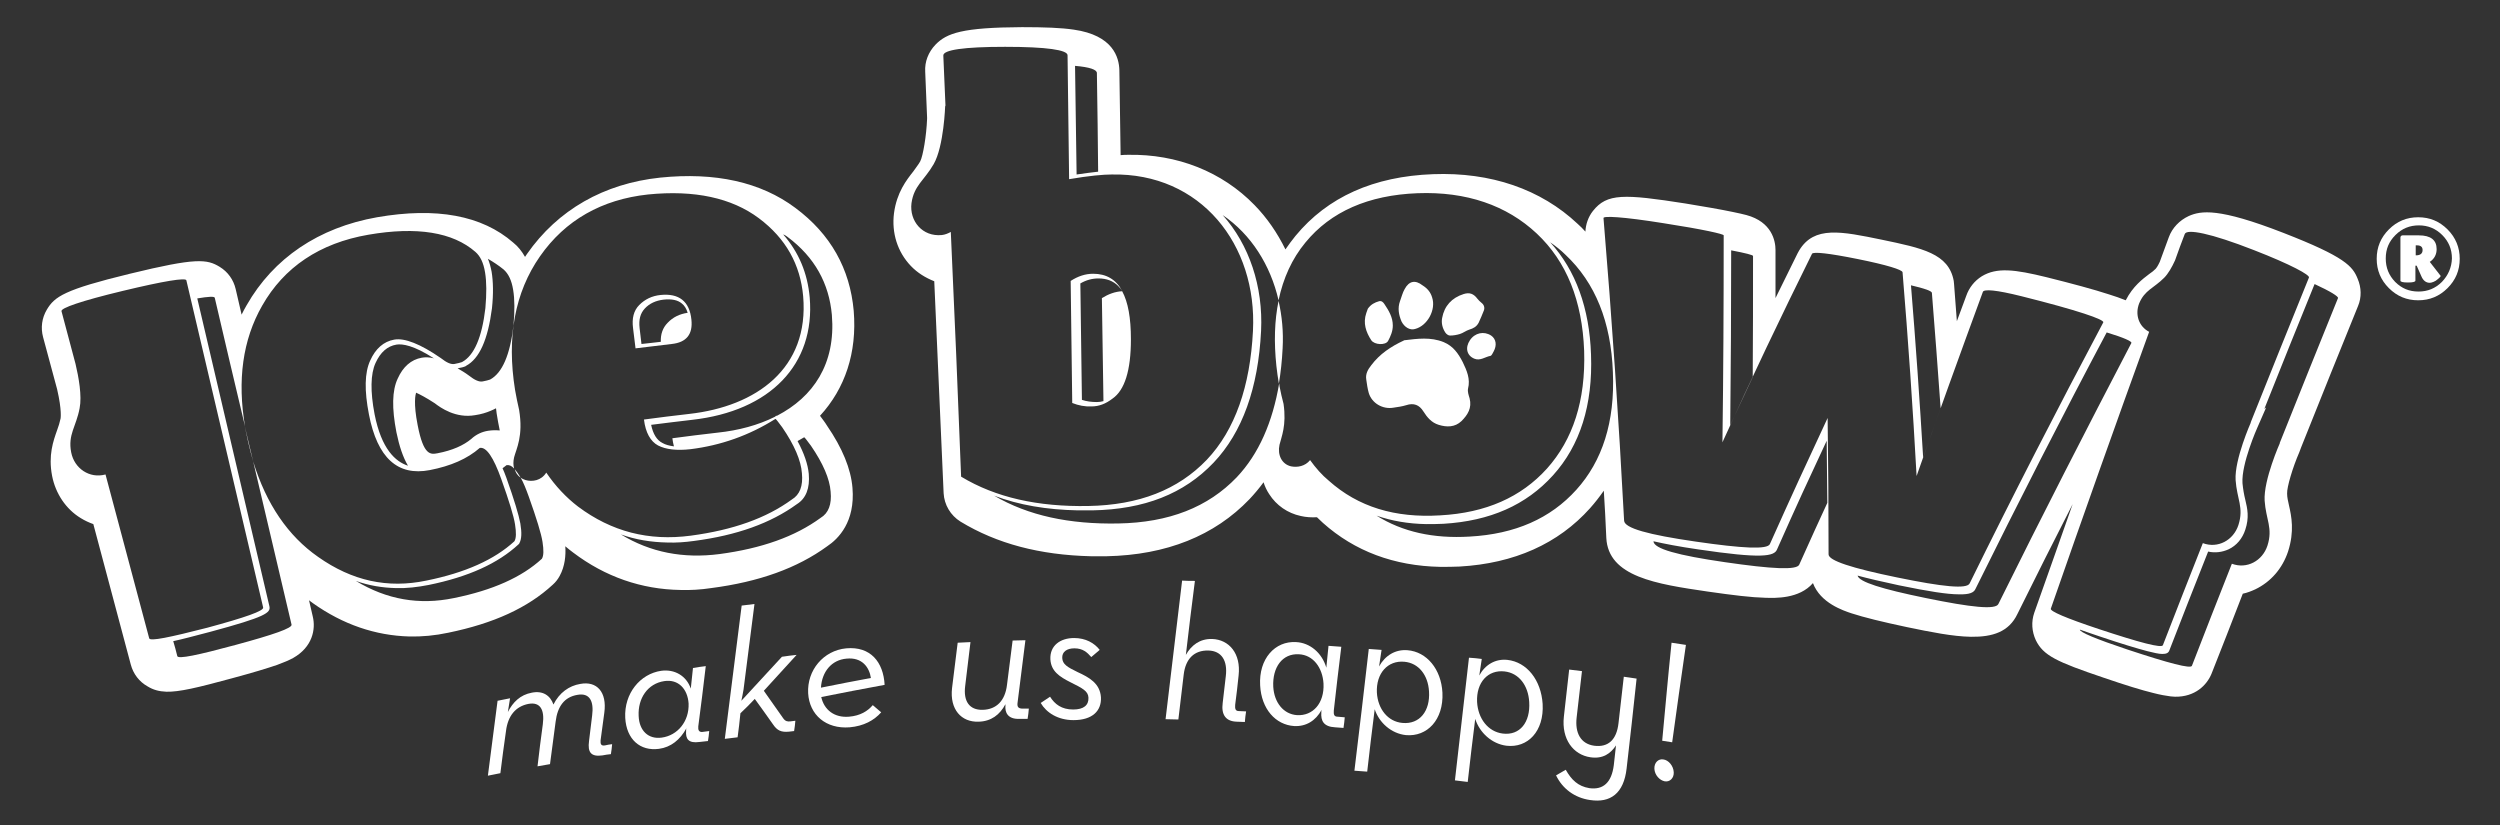 <?xml version="1.0" encoding="utf-8"?>
<!-- Generator: Adobe Illustrator 22.0.0, SVG Export Plug-In . SVG Version: 6.00 Build 0)  -->
<svg version="1.1" id="Capa_1" xmlns="http://www.w3.org/2000/svg" xmlns:xlink="http://www.w3.org/1999/xlink" x="0px" y="0px"
	 viewBox="0 0 800.9 264.3" style="enable-background:new 0 0 800.9 264.3;" xml:space="preserve">
<rect x="0" y="0" width="800.9" height="264.3" fill="#333333" stroke="none"/>
<style type="text/css">
	.st0{fill:#FFFFFF;}
</style>
<g>
	<path class="st0" d="M460.9,136.1c2.6,0.8,5.2,0.8,7.3-1.2c2-2,3.4-4.2,2.6-7.3c-0.3-1-0.7-2.1-0.5-3.1c0.8-3.1-0.4-5.8-1.7-8.5
		c-1.4-2.7-3-5.1-6.1-6.4c-4.2-1.7-8.4-1.1-12.6-0.6c-0.1,0-0.1,0-0.2,0.1c-4.1,1.9-7.7,4.3-10.4,7.9c-1.1,1.4-1.9,2.8-1.6,4.6
		c0.2,1.4,0.4,2.9,0.8,4.3c1,3.3,4.5,5.3,7.9,4.7c1.4-0.2,2.8-0.4,4.1-0.8c2.4-0.8,4.2-0.1,5.5,2
		C457.2,133.7,458.6,135.4,460.9,136.1z"/>
	<path class="st0" d="M453.3,105.4c4-1,6.8-6.2,5.5-10.1c-0.5-1.7-1.5-2.9-3.1-3.9c-2.3-1.8-4.3-1.4-5.7,1.2c-0.7,1.2-1,2.6-1.5,3.9
		c-0.8,2.2-0.4,4.4,0.5,6.5C449.9,104.8,451.7,105.9,453.3,105.4z"/>
	<path class="st0" d="M444.7,109.2c0.8-1.5,1.5-3.1,1.5-4.9c0-2.7-1.3-4.8-2.7-6.9c-0.4-0.6-0.9-1.1-1.7-0.9c-1.4,0.4-2.6,1-3.6,2.4
		c-0.1,0.3-0.3,0.8-0.5,1.4c-1.1,3.2-0.1,6.1,1.6,8.7C440.3,110.5,443.9,110.7,444.7,109.2z"/>
	<path class="st0" d="M731.5,74.6c-20.8-8.1-26.4-7.1-30.3-5.4c-3,1.4-5.3,3.8-6.4,6.8c-0.6,1.6-1.2,3.3-1.8,4.9l-1.1,3
		c-0.7,1.5-1.2,2.1-1.3,2.2c-0.6,0.6-1.2,1.1-2.1,1.7c-2.1,1.6-5.2,3.9-7.5,8.4c-1.7-0.7-3.5-1.3-5.4-1.9c-4.9-1.6-11.6-3.4-20-5.5
		c-10.2-2.5-15.9-3.2-20.7-0.3c-2.4,1.5-4.1,3.7-5,6.3c-1,2.7-2,5.4-3,8.1c-0.3-4-0.6-7.9-0.9-11.9c0-0.3-0.1-0.7-0.1-1
		c-1.6-8.8-10.1-10.5-23-13.2c-13.1-2.7-21.7-4.5-26.5,3.4c-0.2,0.3-0.3,0.6-0.5,0.9c-2.4,4.8-4.7,9.6-7.1,14.4c0-5.1,0-10.3,0-15.4
		h0c0-3-1.2-9-9.3-11.2c-1.1-0.3-2.5-0.6-4.4-1c-3.8-0.8-9-1.7-15.1-2.7c-19.8-3.1-25.2-3.3-29.7,2.4c-1.5,1.9-2.3,4.3-2.4,6.6
		c-0.8-0.9-1.6-1.7-2.5-2.5c-11.8-11.1-27.8-16.6-46.3-15.9c-19,0.7-33.8,7.3-44.1,19.8c-1.1,1.4-2.2,2.8-3.2,4.3
		c-2.6-5.3-5.9-10.1-9.9-14.2c-10.4-10.7-24.8-16.4-40.5-16.1c-0.6,0-1.4,0-2.4,0.1l-0.4-27.2c-0.1-4.1-2-11.2-14.6-13
		c-4-0.6-9.4-0.8-16.6-0.8c-19.1,0.1-24.1,1.9-27.7,5.6c-2.3,2.4-3.5,5.5-3.3,8.7l0.6,14.6c0,0.2,0,0.4,0,0.5
		c-0.2,5.3-1.3,11.9-2.2,13.6c-0.6,1.1-1.4,2-2.2,3.2c-2.2,2.8-5.3,6.7-6.2,13.4c-0.8,6.3,1.1,12.4,5.4,16.9
		c2.1,2.2,4.7,3.8,7.5,4.9l3,67.9c0.2,3.7,2.2,7.1,5.4,9.1c11.7,7.1,25.4,10.7,41.8,11.1c1.6,0,3.3,0,5,0
		c19.2-0.4,34.6-6.6,45.8-18.3c1.6-1.7,3.1-3.5,4.5-5.4c0.4,1.3,1,2.6,1.8,3.8c2.3,3.6,5.9,6.1,10.1,7c1.7,0.4,3.5,0.5,5.2,0.4
		c0.6,0.6,1.3,1.2,1.9,1.8c10.2,9.1,22.8,13.8,37.6,14.1c2,0,4.1,0,6.2-0.1c17.5-1,31.6-7.3,41.8-18.7c1.6-1.8,3-3.6,4.4-5.6
		c0.3,5,0.6,10,0.8,15.1c0.6,12.5,16.1,14.8,32.4,17.2c8.3,1.2,14.2,1.9,18.5,2c3.2,0.1,10.9,0.4,15.3-4.7c2.4,6.4,9.7,8.8,12.4,9.7
		c4,1.3,9.7,2.7,17.7,4.4c7.7,1.6,14.7,3,20.5,3.1c7,0.1,12.2-1.6,14.9-7.3c5.8-11.7,11.7-23.5,17.7-35.2
		c-4.1,11.6-8.2,23.3-12.3,34.8c-1,2.9-0.8,6,0.5,8.8c2.4,4.9,6.6,6.9,21.7,12c7,2.4,12.2,4,15.9,4.9c2.3,0.6,4.1,0.9,5.6,1.1
		c0.5,0,0.9,0.1,1.4,0.1c6.4,0.1,10.2-3.7,11.7-7.4c3.2-8.1,6.5-16.5,10-25.6c1.4-0.3,2.7-0.8,4-1.4c5-2.4,8.7-6.7,10.5-12.1
		c2.1-6.5,1.1-11.3,0.3-14.8c-0.3-1.4-0.6-2.5-0.6-3.8c-0.1-2,1.8-8.4,3.9-13.2c0.2-0.5,0.4-1,0.6-1.6c6.7-16.7,12.6-31.5,18.2-45.2
		c1.2-2.8,1.1-6-0.1-8.8C753.7,85.3,751.3,82.3,731.5,74.6z M618.9,93.8c1,12.3,1.9,24.6,2.8,37c-1.9,5.3-3.8,10.5-5.6,15.8
		c-1.1-18.3-2.4-36.9-3.9-55.2C616.5,92.4,618.8,93.2,618.9,93.8z M554.6,80.2c4.7,0.9,7,1.5,7,1.8c0,12.9,0,25.8-0.1,38.8
		c-2.4,5.1-4.8,10.3-7.2,15.4C554.5,117.6,554.6,98.8,554.6,80.2z M351.4,23.4c0.2,12.9,0.3,20.6,0.4,31.6c-1.9,0.2-4.1,0.5-6.9,0.9
		l-0.5-34.8C349.1,21.5,351.4,22.3,351.4,23.4z M304.6,74.3c-0.9,0.5-1.9,0.9-2.9,1c-6.2,0.6-10.4-4.5-9.7-10.2
		c0.8-5.7,4.1-7.3,7.1-12.5c3.3-5.7,3.7-18.8,3.7-18.8l0.1,0.3c-0.2-5.4-0.5-10.9-0.7-16.3C302.1,16,308.7,15,322,15
		c13.3,0,20,1,20,2.7c0.2,15.9,0.3,23.8,0.5,39.7c6.4-1.1,11-1.5,13.6-1.5c28.6-0.6,46.7,22.5,45.3,50.1
		c-0.9,17.7-5.7,31.7-14.8,41.3c-9.2,9.6-21.7,14.5-37.9,14.8c-16.2,0.3-29.7-2.7-40.8-9.4C306.9,126.6,305.8,100.4,304.6,74.3z
		 M419.7,147.4c-1.6,2-4.1,2.4-6.1,2c-3-0.7-4.4-3.7-3.7-6.9c0.6-2.5,2.3-6.2,1.3-13.1c-0.5-1.8-0.9-3.7-1.3-5.7c0,0,0-0.1,0-0.1
		l0,0c0-0.3-0.1-0.5-0.1-0.8c-2.1,12.4-6.5,22.6-13.6,30.1c-9.2,9.6-21.7,14.5-37.9,14.8c-15.7,0.3-28.9-2.5-39.8-8.9
		c7.9,3,16.8,4.5,26.8,4.7c1.5,0,3.1,0,4.6,0c16.7-0.3,29.4-5.3,38.9-15.3c9.2-9.7,14.3-23.9,15.2-42.2c0.7-14.2-3.8-27.6-12.3-37.1
		c9.1,6.2,15.3,16,17.9,27.3c1.5-7.1,4.3-13.3,8.6-18.5c8.1-9.9,20.2-15.2,35.9-15.8c15.7-0.6,28.6,3.9,38.2,12.9
		c9.6,9,14.6,21.6,15.2,37.6c0.5,16-3.6,28.4-11.9,37.7c-8.3,9.2-19.6,14.2-34.2,15c-14.5,0.9-26.3-2.7-35.7-11.1
		C423.5,152.2,421.5,149.9,419.7,147.4z M505,156.9c-8.3,9.2-19.6,14.2-34.2,15c-11.6,0.7-21.5-1.5-29.8-6.7
		c4.9,1.7,10.2,2.6,15.9,2.7c1.8,0,3.6,0,5.5-0.1c15-0.9,26.5-6,35.1-15.5c8.7-9.6,12.8-22.6,12.2-38.7c-0.5-14.9-4.9-27-13.1-36
		c1.7,1.2,3.4,2.5,4.9,4c9.6,9,14.6,21.6,15.2,37.6C517.4,135.2,513.3,147.7,505,156.9z M576.4,180.9c-0.8,1.8-8.7,1.4-23.8-0.8
		c-15.2-2.2-22.8-4.3-22.9-6.7c0,0,0,0,0,0c3.5,0.8,8.1,1.7,14.3,2.6c20.2,3,24.4,2.3,25.3,0c6.4-14.4,10-22.2,15.9-34.8
		c0.1,7.6,0.1,13.5,0.2,19.9C582.7,166.9,580,172.9,576.4,180.9z M585.8,177.6c0-17.4-0.1-26.2-0.3-43.7
		c-7.5,16.1-11.2,24.1-18.5,40.4c-0.8,1.8-8.7,1.4-23.8-0.8c-15.2-2.2-22.8-4.3-22.9-6.7c-1.7-32.3-3.9-64.6-6.6-96.9
		c-0.3-0.8,6.1-0.5,19.2,1.6c12.9,2,19.4,3.5,19.3,3.9c0,22.1-0.1,44.2-0.4,66.3c9.2-20.3,18.8-40.4,28.7-60.4
		c0.4-0.7,5.3-0.2,14.7,1.7c9.4,1.9,14.1,3.4,14.3,4.2c1.8,21.7,3.3,43.5,4.5,65.3c6.9-19.7,14-39.3,21.2-58.9
		c0.2-1.1,4.4-0.7,12.4,1.3c18,4.5,26.7,7.5,26.2,8.4c-14.7,27.7-29,55.5-42.8,83.6c-0.9,1.9-8.6,1.1-23.2-1.9
		C593.2,182,585.8,179.6,585.8,177.6z M640.2,193.5c-0.9,1.9-8.6,1.1-23.2-1.9c-14.2-2.9-21.5-5.2-21.9-7.2
		c3.3,0.9,7.6,1.9,13.2,3.1c9.7,2,15.6,2.9,19.2,2.9c3.6,0.1,4.9-0.6,5.4-1.8c13.6-27.5,27.7-55.2,42-82.1c5.6,1.7,8.2,2.9,7.9,3.4
		C668.4,137.5,654.1,165.4,640.2,193.5z M657,195c10.3-29.6,20.8-59.2,31.5-88.7c-3.3-1.7-4.6-5.5-3.2-9.1c1.8-4.3,4.6-4.8,8-8.2
		c1.3-1.3,2.5-3.4,3.5-5.6c1-2.8,2-5.6,3.1-8.4c0.6-1.8,8.3-0.3,22.1,5.1c12.1,4.7,18,8,17.7,8.8c-6.3,15.5-12.5,31-18.7,46.5
		l0.1-0.1c0,0-5.3,11.9-4.9,18.5c0.4,6,2.7,8.8,0.9,14.4c-1.6,4.9-6.6,7.6-11.4,5.8c-4.3,10.9-8.6,21.8-12.8,32.7
		c-0.4,1-7.3-0.8-20.6-5.2C661.8,198,656.7,195.8,657,195z M749,95.5c-6.3,15.5-12.5,31-18.7,46.5l0.1-0.1c0,0-5.3,11.9-4.9,18.5
		c0.4,6,2.7,8.8,0.9,14.4c-1.6,4.9-6.6,7.6-11.4,5.8c-4.3,10.9-8.6,21.8-12.8,32.7c-0.4,1-7.3-0.8-20.6-5.2
		c-10.2-3.4-15.4-5.6-15.3-6.4c1.8,0.6,3.9,1.4,6.4,2.2c6.8,2.3,11.8,3.8,15.2,4.7c2.1,0.5,3.6,0.9,4.8,0.9c1.3,0,2-0.3,2.3-1.2
		c3.8-9.9,7.9-20.2,12.4-31.6c2.2,0.5,4.5,0.2,6.5-0.7c2.6-1.2,4.5-3.5,5.4-6.3c1.3-3.9,0.7-6.7,0-9.6c-0.4-1.6-0.7-3.3-0.9-5.3
		c-0.4-6.2,4.7-17.7,4.8-17.9l2.8-6.4l-0.6,0.5c5.8-14.6,11.1-27.7,16.1-40C746.7,93.4,749.2,95,749,95.5z"/>
	<path class="st0" d="M464.5,107.5c1.1,0,2.2-0.2,3.2-0.5c1-0.3,2-1.1,3-1.4c1.3-0.4,2.3-0.9,3-2.2c0.6-1.3,1.2-2.7,1.7-4
		c0.3-0.9,0-1.8-0.8-2.4c-0.5-0.4-0.9-0.8-1.3-1.3c-1.2-1.6-2.5-2.1-4.4-1.5c-3.8,1.2-6.2,3.8-6.9,7.7c-0.3,1.6,0.1,3.2,1,4.6
		C463.3,107,464,107.5,464.5,107.5z"/>
	<path class="st0" d="M470.9,109c-1.6,2.4-1,4.9,1.4,5.9c1.9,0.8,3.5-0.6,5.2-0.9c0.4-0.1,0.7-0.9,1-1.4c1.1-2,0.8-4-0.8-5.1
		C475.4,106,472.5,106.6,470.9,109z"/>
	<path class="st0" d="M356.4,127.7c3.9-2.7,5.9-9,5.9-19c0-6.8-0.9-11.9-2.8-15.4c-2.2,0.1-4.4,0.9-6.5,2.2
		c0.2,13.5,0.3,21.1,0.5,33c-0.7,0.2-1.4,0.3-2.1,0.3c-1.7,0-3.3-0.2-4.8-0.7l-0.5-37.3c1.9-1.1,3.8-1.6,5.8-1.6
		c2.6,0,4.7,0.8,6.3,2.4c0.5,0.5,0.9,1,1.3,1.6c-2-3.7-5.1-5.5-9.3-5.5c-2.5,0-4.9,0.8-7.2,2.3c0.2,15.6,0.3,23.5,0.5,39.1
		c2,0.8,4.1,1.2,6.2,1.1C352,130.2,354.2,129.4,356.4,127.7z"/>
	<path class="st0" d="M273.1,156.3c-0.5-6.1-3.2-12.7-8.2-20c-0.6-1-1.4-2-2.2-3.1c8-8.7,11.9-20.2,10.8-33.6
		c-1.2-13.5-7.4-24.6-18.7-33c-11.1-8.3-25.7-11.5-43.3-9.7c-18,1.9-32.8,10.3-42.7,24.5c-0.2,0.3-0.4,0.6-0.6,0.9
		c-1-1.8-2.3-3.4-3.8-4.6c-10-8.7-24.6-11.4-43.6-8.1C102.1,72.9,87.6,82.7,79,97.8c-0.6,1-1.1,2-1.6,3l-1.9-8.2
		c-0.7-3-2.5-5.5-5.1-7.1c-4.1-2.5-7.5-3-28.8,2.2C20.6,92.8,17.5,95,15,99.2c-1.6,2.7-2,5.8-1.2,8.8l4.5,16.7
		c1.6,6.9,1.1,9.4,1.1,9.4c-0.3,1.3-0.6,2.4-1.1,3.7c-1.2,3.4-2.9,8-1.6,14.7c1.1,5.6,4.4,10.6,9.2,13.5c1.3,0.8,2.6,1.4,4,1.9
		l12,45c0.8,3,2.7,5.5,5.4,7c1.8,1.1,3.6,1.6,6,1.7c4.1,0.1,10-1.3,21-4.3c6.7-1.8,11.3-3.2,14.5-4.3c2.2-0.8,3.8-1.5,5.1-2.2
		c6.2-3.5,7.3-9.2,6.3-13.3l-1.2-5.2c0.4,0.3,0.8,0.6,1.2,0.9c9.7,6.9,20.1,10.4,30.9,10.7c4.1,0.1,8.3-0.3,12.5-1.2
		c14.6-3,25.5-8,33.5-15.4c0.9-0.8,1.6-1.7,2.2-2.8c1.7-3.1,2-6.6,1.8-9.5c0.8,0.7,1.7,1.4,2.5,2c10.3,7.8,21.9,11.8,34.4,12
		c3.2,0.1,6.5-0.1,9.8-0.6c15.4-2,27.6-6.4,37.2-13.4C268.6,172.6,274,167.2,273.1,156.3z M252.3,75.9c8.7,6.5,13.3,14.9,14.2,25
		c1.3,15.7-6,26.3-17.6,32.3l-0.3,0l-0.3,0.3c-5.4,2.7-11.7,4.4-18.4,5.1c-5.8,0.7-8.7,1-14.5,1.8c0.1,0.9,0.3,1.8,0.5,2.6
		c-1.4-0.2-2.7-0.5-3.7-1.1c-1.8-0.9-3-2.9-3.6-5.8c4.9-0.6,7.8-1,13.1-1.6c25.1-2.8,39.5-17.8,37.7-39.2
		c-0.7-7.8-3.5-14.5-8.5-20.2C251.5,75.3,251.9,75.6,252.3,75.9z M161.3,86.3c1.6,1.4,2.6,3.5,3.1,6.6c0.5,3,0.5,6.8,0.1,11.4
		c-1.1,9.4-3.6,15.2-7.5,17.3c-0.5,0.2-1.4,0.4-2.4,0.6c-1.1,0.2-2.5-0.4-4.4-1.9c-1.2-0.9-2.4-1.6-3.6-2.3c1.1-0.2,2-0.4,2.6-0.7
		l0.1-0.1c4.3-2.3,7-8.4,8.3-18.4c0.5-4.7,0.4-8.6-0.1-11.7c-0.3-1.6-0.7-3-1.2-4.2C158,83.9,159.7,85,161.3,86.3z M127,138.5
		c0.9,4.4,2.1,8,3.7,10.7c-4-1.3-8.5-5.3-10.7-16.5c-1.4-7.3-1.3-12.9,0.3-16.4c1.6-3.5,3.8-5.4,6.7-5.9c1.9-0.3,5.5,0.2,12,4.4
		c-1.5-0.4-2.8-0.4-3.9-0.2c-3.4,0.6-6,2.9-7.7,6.7C125.6,125.1,125.5,130.8,127,138.5z M133.3,125.8c1.1,0.5,3.1,1.5,6,3.4
		c1.8,1.4,6.7,4.9,12.9,3.8c2-0.3,3.6-0.8,5-1.4c0.3-0.1,0.6-0.3,0.9-0.4c0.3-0.1,0.5-0.3,0.8-0.4c0.1,0.5,0.1,1,0.2,1.6
		c0.3,1.8,0.6,3.7,1,5.5c-1.2-0.1-2.4-0.1-3.7,0.1c-2,0.3-3.9,1.2-5.4,2.6c-2.5,2.1-6.1,3.7-10.8,4.6c-2.2,0.4-4.5,0.9-6.4-9
		C132.4,129.1,133.1,126.4,133.3,125.8z M47.8,204.5L33.8,152c-5.1,1.4-10-1.9-11-7.1c-1.1-5.7,1.6-8.2,2.7-14.1
		c0.8-3.9-0.3-10-1.3-14.2c-1.5-5.6-3-11.3-4.5-16.9c-0.3-1,6.3-3.3,19.6-6.5s20.2-4.3,20.4-3.4c8.2,34.9,16.4,69.8,24.6,104.8
		c0.3,1.1-5.7,3.2-17.9,6.5C54.3,204.2,48.1,205.5,47.8,204.5z M81.1,147.8c4.1,17.4,8.2,34.9,12.3,52.3c0.3,1.1-5.7,3.2-17.9,6.5
		c-12.2,3.3-18.4,4.6-18.7,3.6c-0.4-1.6-0.8-3.2-1.3-4.8c2.8-0.6,6.6-1.6,11.9-3c17.8-4.8,19.4-6.1,18.9-8.2L63.2,95.6
		c3.6-0.6,5.5-0.7,5.6-0.2c3.2,13.7,6.4,27.4,9.7,41.2c-2.5-14.7-0.8-27.7,5.5-38.7c7-12.3,18.4-20,34-22.7
		c15.6-2.7,27.1-0.8,34.3,5.5c1.6,1.4,2.6,3.5,3.1,6.6c0.5,3,0.5,6.8,0.1,11.4c-1.1,9.4-3.6,15.2-7.5,17.3c-0.5,0.2-1.4,0.4-2.4,0.6
		c-1.1,0.2-2.5-0.4-4.4-1.9c-6.5-4.5-11.6-6.5-14.9-5.9c-3.4,0.6-6,2.9-7.7,6.7c-1.8,3.9-1.9,9.6-0.4,17.3
		c2.7,13.9,9.2,19.8,19.5,17.8c6.7-1.3,12-3.6,16-7.1c2.1-0.4,4.4,3,6.9,10c2.5,7,4,11.9,4.4,14.5c0.4,2.6,0.4,4.4-0.2,5.4
		c-6.4,5.9-15.8,10.1-28.2,12.6c-12.4,2.6-23.8,0.1-34.7-7.6C92.3,171.7,85.3,161.5,81.1,147.8z M175,151.4c-1.6,2.6-4.5,3-6.6,2.4
		c-0.6-0.2-1.1-0.4-1.6-0.8c0.9,1.6,1.7,3.6,2.6,6.1c2.5,7,4,11.9,4.4,14.5c0.4,2.6,0.4,4.4-0.2,5.4c-6.4,5.9-15.8,10.1-28.2,12.6
		c-11.1,2.3-21.5,0.5-31.4-5.5c4.2,1.5,8.5,2.2,12.9,2.3c3.4,0.1,6.8-0.3,10.4-1c12.8-2.6,22.2-6.9,28.8-13l0.2-0.2l0.1-0.2
		c0.7-1.3,0.8-3.3,0.3-6.3c-0.5-2.7-2-7.7-4.5-14.7c-0.4-1.1-0.8-2.1-1.2-3c0.4-0.3,0.9-0.7,1.3-1c0.8-0.1,1.6,0.2,2.4,1.1
		c-0.3-1.1-0.3-2.3,0-3.6c0.7-2.7,3-6.8,1.6-15.2c-0.5-2.1-0.9-4.2-1.3-6.4c-2.7-16.8-0.1-31.2,8-42.8c8.1-11.6,19.8-18.2,34.6-19.8
		c14.9-1.5,26.8,1.1,35.5,7.6c8.7,6.5,13.3,14.9,14.2,25c2,23.2-15.1,35.3-36.5,37.7c-5.8,0.7-8.7,1-14.5,1.8c0.5,4.2,2.1,7,4.5,8.3
		c2.5,1.3,6,1.7,10.4,1.2c9.7-1.2,18.8-4.4,27.2-9.7c0.1-0.1,0.8,0.8,2.2,2.7c3.9,5.7,6,10.6,6.3,14.7c0.4,4.1-0.7,6.9-3.2,8.4
		c-8.2,6-18.9,9.8-32.4,11.6c-13.5,1.8-25.4-1.3-36.1-9.3C181.4,159.4,177.9,155.7,175,151.4z M262.9,165.9
		c-8.2,6-18.9,9.8-32.4,11.6c-11.6,1.5-22.1-0.5-31.6-6.3c4.7,1.7,9.7,2.5,14.9,2.6c2.8,0.1,5.6-0.1,8.5-0.5
		c13.8-1.8,24.6-5.7,33-11.8c2.9-1.8,4.2-5.1,3.8-9.7c-0.3-3.1-1.5-6.6-3.6-10.5c0.7-0.4,1.4-0.8,2.1-1.2c0.1-0.1,0.8,0.8,2.2,2.7
		c3.9,5.7,6,10.6,6.3,14.7C266.5,161.6,265.4,164.4,262.9,165.9z"/>
	<path class="st0" d="M221.5,102.4c-0.6-5.9-4-8.5-9.9-7.9c-2.8,0.3-5,1.4-6.8,3.2c-1.8,1.8-2.4,4.3-2,7.4c0.3,2.6,0.5,3.9,0.8,6.5
		c4.6-0.6,7-0.8,11.6-1.4C219.9,109.7,222,107.1,221.5,102.4z M211.7,109.5c-2.1,0.2-3.9,0.5-6.2,0.7l-0.6-5.1
		c-0.3-2.7,0.2-4.7,1.7-6.3c1.5-1.6,3.5-2.5,5.9-2.8c2.6-0.3,4.6,0.1,5.9,1.2c0.9,0.7,1.5,1.7,1.9,3c-2.6,0.4-4.7,1.4-6.4,3.2
		C212.3,105,211.6,107.1,211.7,109.5z"/>
	<path class="st0" d="M192.4,237.2c0.5-3.6,0.7-5.3,1.2-8.9c0.9-6.6-2.4-10.2-7.7-9.2c-3.6,0.6-6.7,2.8-8.6,6.6
		c-1-2.9-3.4-4.5-6.9-3.8c-3.8,0.7-6.1,3.1-7.7,6.2c0.3-1.8,0.4-2.6,0.7-4.4c-1.6,0.3-2.4,0.5-4,0.8c-1.2,9.6-1.9,14.4-3.1,24
		c1.6-0.3,2.4-0.5,4-0.8c0.7-5.4,1-8.1,1.8-13.5c0.6-4.9,3.1-7.9,7.2-8.7c3.8-0.7,5.2,1.9,4.6,6.5c-0.7,5.4-1.1,8.1-1.7,13.5
		c1.6-0.3,2.4-0.4,4-0.7c0.7-5.4,1.1-8.1,1.8-13.6c0.6-4.9,2.8-7.9,7-8.6c3.9-0.7,5.3,2,4.7,6.6c-0.4,3.3-0.6,4.9-1,8.2
		c-0.5,3.7,0.7,5.1,4.3,4.6c1.1-0.2,1.6-0.3,2.7-0.4c0.2-1.3,0.3-1.9,0.4-3.2c-0.9,0.1-1.4,0.2-2.3,0.4
		C192.6,239,192.3,238.4,192.4,237.2z"/>
	<path class="st0" d="M223.7,232.7c1-7.7,1.5-11.6,2.4-19.3c-1.6,0.2-2.4,0.3-4.1,0.6c-0.3,2.7-0.4,4-0.7,6.6
		c-1.4-4.1-5.2-6.3-9.5-5.7c-6.7,1-11.9,7.2-11.5,15.1c0.4,6.9,4.8,10.7,10.8,9.9c3.8-0.5,6.8-2.9,8.8-6.6c-0.1,0.3-0.1,0.5-0.1,0.8
		c-0.2,2.6,0.7,4.1,4.3,3.6c1.1-0.1,1.6-0.2,2.7-0.3c0.2-1.3,0.3-1.9,0.4-3.2c-0.9,0.1-1.4,0.2-2.3,0.3
		C223.9,234.5,223.6,233.9,223.7,232.7z M212,236.3c-4.3,0.6-7.2-2.2-7.4-6.9c-0.3-5.7,2.9-10.4,8.2-11.2c4.5-0.7,7.5,2.5,7.8,7.2
		C220.8,231.1,217.1,235.6,212,236.3z"/>
	<path class="st0" d="M250.5,210.4c-5.2,5.6-7.8,8.5-13,14.1c0.2-1,0.5-2.3,0.7-3.6c1.4-11,2.1-16.4,3.5-27.4
		c-1.6,0.2-2.4,0.3-4.1,0.5c-2.2,17.1-3.2,25.7-5.4,42.7c1.6-0.2,2.4-0.3,4.1-0.5c0.4-3.1,0.6-4.6,0.9-7.7c1.9-1.8,2.8-2.7,4.6-4.6
		c2.3,3.2,3.5,4.8,5.8,8.1c1.4,2.1,2.7,2.6,5.1,2.4c0.7-0.1,1-0.1,1.7-0.2c0.2-1.3,0.3-2,0.4-3.3c-0.6,0.1-0.9,0.1-1.6,0.2
		c-0.9,0.1-1.6,0-2.3-1c-2.5-3.5-3.7-5.3-6.2-8.8c4.2-4.6,6.3-6.9,10.5-11.5C253.4,210,252.4,210.1,250.5,210.4z"/>
	<path class="st0" d="M271.1,207.7c-7.3,0.7-12.6,7-12.2,14.4c0.4,6.9,5.7,11.5,13.3,10.9c4.5-0.4,7.8-2.2,10.1-4.8
		c-1.1-0.9-1.6-1.4-2.7-2.3c-1.6,1.9-4,3.4-7.6,3.7c-4.7,0.4-8-2.2-8.9-6.3c8.1-1.6,12.2-2.4,20.3-3.9
		C283,212.1,278.9,207,271.1,207.7z M263,220.3c0.3-5.1,3.4-8.9,8.2-9.3c5-0.5,7.3,2.8,7.8,6.2C272.6,218.4,269.4,219,263,220.3z"/>
	<path class="st0" d="M326,225c1-7.9,1.5-11.9,2.5-19.9c-1.6,0-2.5,0.1-4.1,0.1c-0.7,5.7-1.1,8.5-1.8,14.2c-0.6,5.1-3.4,7.9-7.8,8
		c-4.3,0.1-6.2-2.8-5.6-7.6c0.7-5.6,1-8.5,1.7-14.1c-1.6,0.1-2.5,0.1-4.1,0.2c-0.7,5.8-1.1,8.7-1.8,14.5c-0.8,6.9,3,11,8.5,10.8
		c4-0.1,6.8-2.2,8.6-5.6c0,0.2,0,0.3,0,0.4c-0.2,2.2,0.7,4.4,4.4,4.3c1.1,0,1.6,0,2.7,0c0.2-1.3,0.3-2,0.4-3.3c-0.9,0-1.4,0-2.3,0
		C326.1,226.9,325.8,226.3,326,225z"/>
	<path class="st0" d="M345.2,215.3c-3.3-1.6-4.8-2.5-4.9-4.5c-0.1-2,1.5-3.1,3.9-3.1c2.7,0,4.1,1.3,5.4,2.8c1.1-0.9,1.6-1.4,2.7-2.3
		c-1.7-2.2-4.5-3.8-8.2-3.8c-4.4,0-7.8,2.4-7.6,6.8c0.2,3.8,2.9,5.6,6.5,7.4c3.8,1.9,5.6,2.8,5.7,4.9c0.1,2.4-1.5,3.8-4.9,3.8
		c-3.7,0-5.9-1.7-7.4-4.1c-1.2,0.8-1.8,1.2-3,2c1.8,3.1,5.5,5.5,10.5,5.5c6.1,0,9-3,8.8-7.3C352.4,218.9,348.9,217,345.2,215.3z"/>
	<path class="st0" d="M395.7,225.8c0.5-3.8,0.7-5.6,1.1-9.4c0.8-7-3-11.5-8.5-11.7c-4-0.1-6.7,2.1-8.4,5.1
		c1.1-9.5,1.7-14.2,2.9-23.7c-1.6,0-2.5,0-4.1-0.1c-2.1,17.8-3.2,26.7-5.3,44.4c1.6,0,2.5,0.1,4.1,0.1c0.7-5.7,1-8.6,1.7-14.3
		c0.6-5.2,3.4-7.9,7.9-7.8c4.3,0.1,6.2,3.3,5.6,8.2c-0.4,3.4-0.6,5.1-1,8.6c-0.5,3.8,1,5.9,4.5,6c1.1,0,1.6,0.1,2.6,0.1
		c0.1-1.4,0.2-2,0.4-3.4c-0.9,0-1.4-0.1-2.3-0.1C395.8,227.8,395.6,227.1,395.7,225.8z"/>
	<path class="st0" d="M427.3,227.6c0.9-8.1,1.4-12.2,2.4-20.4c-1.6-0.1-2.5-0.2-4.1-0.3c-0.3,2.8-0.4,4.2-0.7,7
		c-1.4-4.8-5.3-8-9.7-8.2c-6.7-0.4-12,5.3-11.5,13.9c0.4,7.5,4.9,12.6,10.9,13c3.8,0.2,6.9-1.7,8.8-5.2c-0.1,0.3-0.1,0.5-0.1,0.8
		c-0.2,2.7,0.7,4.6,4.4,4.8c1.1,0.1,1.6,0.1,2.7,0.2c0.2-1.4,0.3-2.1,0.4-3.4c-0.9-0.1-1.4-0.1-2.3-0.2
		C427.4,229.6,427.2,228.9,427.3,227.6z M415.5,229.1c-4.3-0.3-7.3-4-7.6-9.1c-0.3-6.2,2.9-10.7,8.2-10.4c4.6,0.2,7.6,4.3,7.9,9.4
		C424.3,225.3,420.6,229.4,415.5,229.1z"/>
	<path class="st0" d="M450.9,208.3c-3.8-0.3-7.1,1.6-9.1,5.2c0.3-2.1,0.5-3.2,0.8-5.3c-1.6-0.1-2.5-0.2-4.1-0.3
		c-1.8,15.6-2.7,23.4-4.6,39c1.6,0.1,2.5,0.2,4.1,0.3c0.9-8,1.4-12,2.4-20c1.4,4.3,5.3,7.8,10,8.3c6.8,0.6,12.1-4.9,11.7-13.6
		C461.7,214.4,457.1,208.8,450.9,208.3z M449.3,231.6c-4.7-0.4-7.9-4.5-8.2-9.7c-0.3-6.2,3.5-10.4,8.8-9.9c4.6,0.4,7.6,4.3,7.9,9.5
		C458.2,227.8,454.8,232.1,449.3,231.6z"/>
	<path class="st0" d="M482.9,211.4c-3.8-0.4-7.1,1.5-9,5c0.3-2.1,0.5-3.2,0.8-5.3c-1.6-0.2-2.4-0.3-4.1-0.4
		c-1.8,15.8-2.7,23.6-4.5,39.3c1.6,0.2,2.4,0.3,4.1,0.5c0.9-8.1,1.4-12.1,2.4-20.2c1.4,4.4,5.3,8,10,8.6c6.8,0.8,12.1-4.6,11.6-13.4
		C493.7,217.9,489.2,212.1,482.9,211.4z M481.4,235c-4.7-0.6-7.9-4.8-8.2-10.1c-0.3-6.3,3.5-10.4,8.8-9.8c4.6,0.5,7.6,4.5,7.9,9.8
		C490.3,231.4,486.9,235.7,481.4,235z"/>
	<path class="st0" d="M518.5,231.7c-0.6,5.3-3.3,7.8-7.8,7.2c-4.3-0.6-6.2-4.1-5.6-9.1c0.7-5.9,1-8.9,1.7-14.8
		c-1.6-0.2-2.4-0.3-4.1-0.5c-0.7,6.1-1,9.1-1.7,15.1c-0.8,7.2,3,12.2,8.5,13c4,0.6,6.5-1.2,8.2-3.8c-0.3,2.5-0.4,3.8-0.7,6.3
		c-0.7,5.6-3.4,8-7.8,7.4c-3.7-0.6-5.8-2.7-7.6-5.9c-1.2,0.7-1.9,1.1-3.1,1.8c2,4.2,5.9,7.2,10.9,7.9c6.5,1,10.8-2.1,11.7-10.1
		c1.3-11.5,2-17.3,3.2-28.8c-1.6-0.2-2.4-0.4-4.1-0.6C519.5,222.8,519.2,225.7,518.5,231.7z"/>
	<path class="st0" d="M532.9,243.3c-1.6-0.3-3,1-2.9,3s1.7,3.7,3.3,4c1.6,0.3,3-1,2.9-2.9C536.1,245.3,534.5,243.5,532.9,243.3z"/>
	<path class="st0" d="M532.5,237.3c1.3,0.2,1.9,0.3,3.2,0.5c1.7-12.4,2.6-18.7,4.4-31.2c-1.8-0.3-2.8-0.4-4.6-0.7
		C534.2,218.5,533.7,224.7,532.5,237.3z"/>
	<path class="st0" d="M784.1,73.5c-2.6-2.6-5.7-3.9-9.4-3.9s-6.8,1.3-9.4,3.9c-2.6,2.6-3.9,5.7-3.9,9.4c0,3.7,1.3,6.8,3.9,9.4
		c2.6,2.6,5.7,3.9,9.4,3.9s6.8-1.3,9.4-3.9c2.6-2.6,3.9-5.7,3.9-9.4C788,79.3,786.7,76.1,784.1,73.5z M782.3,90.3
		c-2.1,2.1-4.6,3.1-7.5,3.1c-3,0-5.4-1-7.5-3.1c-2-2.1-3-4.5-3-7.5s1-5.4,3.1-7.5c2.1-2.1,4.6-3.1,7.5-3.1c2.9,0,5.4,1,7.5,3.1
		c2.1,2.1,3.1,4.6,3.1,7.5C785.4,85.7,784.3,88.2,782.3,90.3z"/>
	<path class="st0" d="M780.6,79.8c0-2.9-1.9-4.4-5.7-4.4h-5.2c-0.4,0-0.7,0.3-0.7,0.7v13.8c0,0.4,0.8,0.6,2.4,0.6
		c1.6,0,2.4-0.2,2.4-0.6v-4.8h0.4l1.5,3.4c0.6,1.4,1.5,2.1,2.7,2.1c0.3,0,0.7-0.1,1.2-0.3c0.5-0.2,1-0.5,1.4-0.9
		c0.5-0.4,0.8-0.7,0.9-1l-3.5-4.5C779.9,82.9,780.6,81.5,780.6,79.8z M774,81.8h-0.1v-3.2h0.4c1.2,0,1.8,0.5,1.8,1.5
		C776.1,81.2,775.4,81.8,774,81.8z"/>
	<path class="st0" d="M359.5,93.4C359.5,93.3,359.5,93.3,359.5,93.4C359.5,93.3,359.5,93.3,359.5,93.4
		C359.5,93.4,359.5,93.4,359.5,93.4z"/>
	<path class="st0" d="M409.6,96.4c-1.3,6.3-1.5,13.2-0.7,20.8c0.2,2,0.5,3.8,0.8,5.7c0.6-3.6,1-7.3,1.2-11.3
		C411.2,106.3,410.7,101.2,409.6,96.4z"/>
	<path class="st0" d="M164.9,150.3c0.3,1.1,0.9,2.1,1.9,2.7C166.1,151.9,165.5,151,164.9,150.3z"/>
	<path class="st0" d="M79.5,141.6c0.5,2.1,1,4.2,1.6,6.2c-0.9-3.8-1.8-7.5-2.7-11.3C78.8,138.2,79.1,139.9,79.5,141.6z"/>
</g>
</svg>
